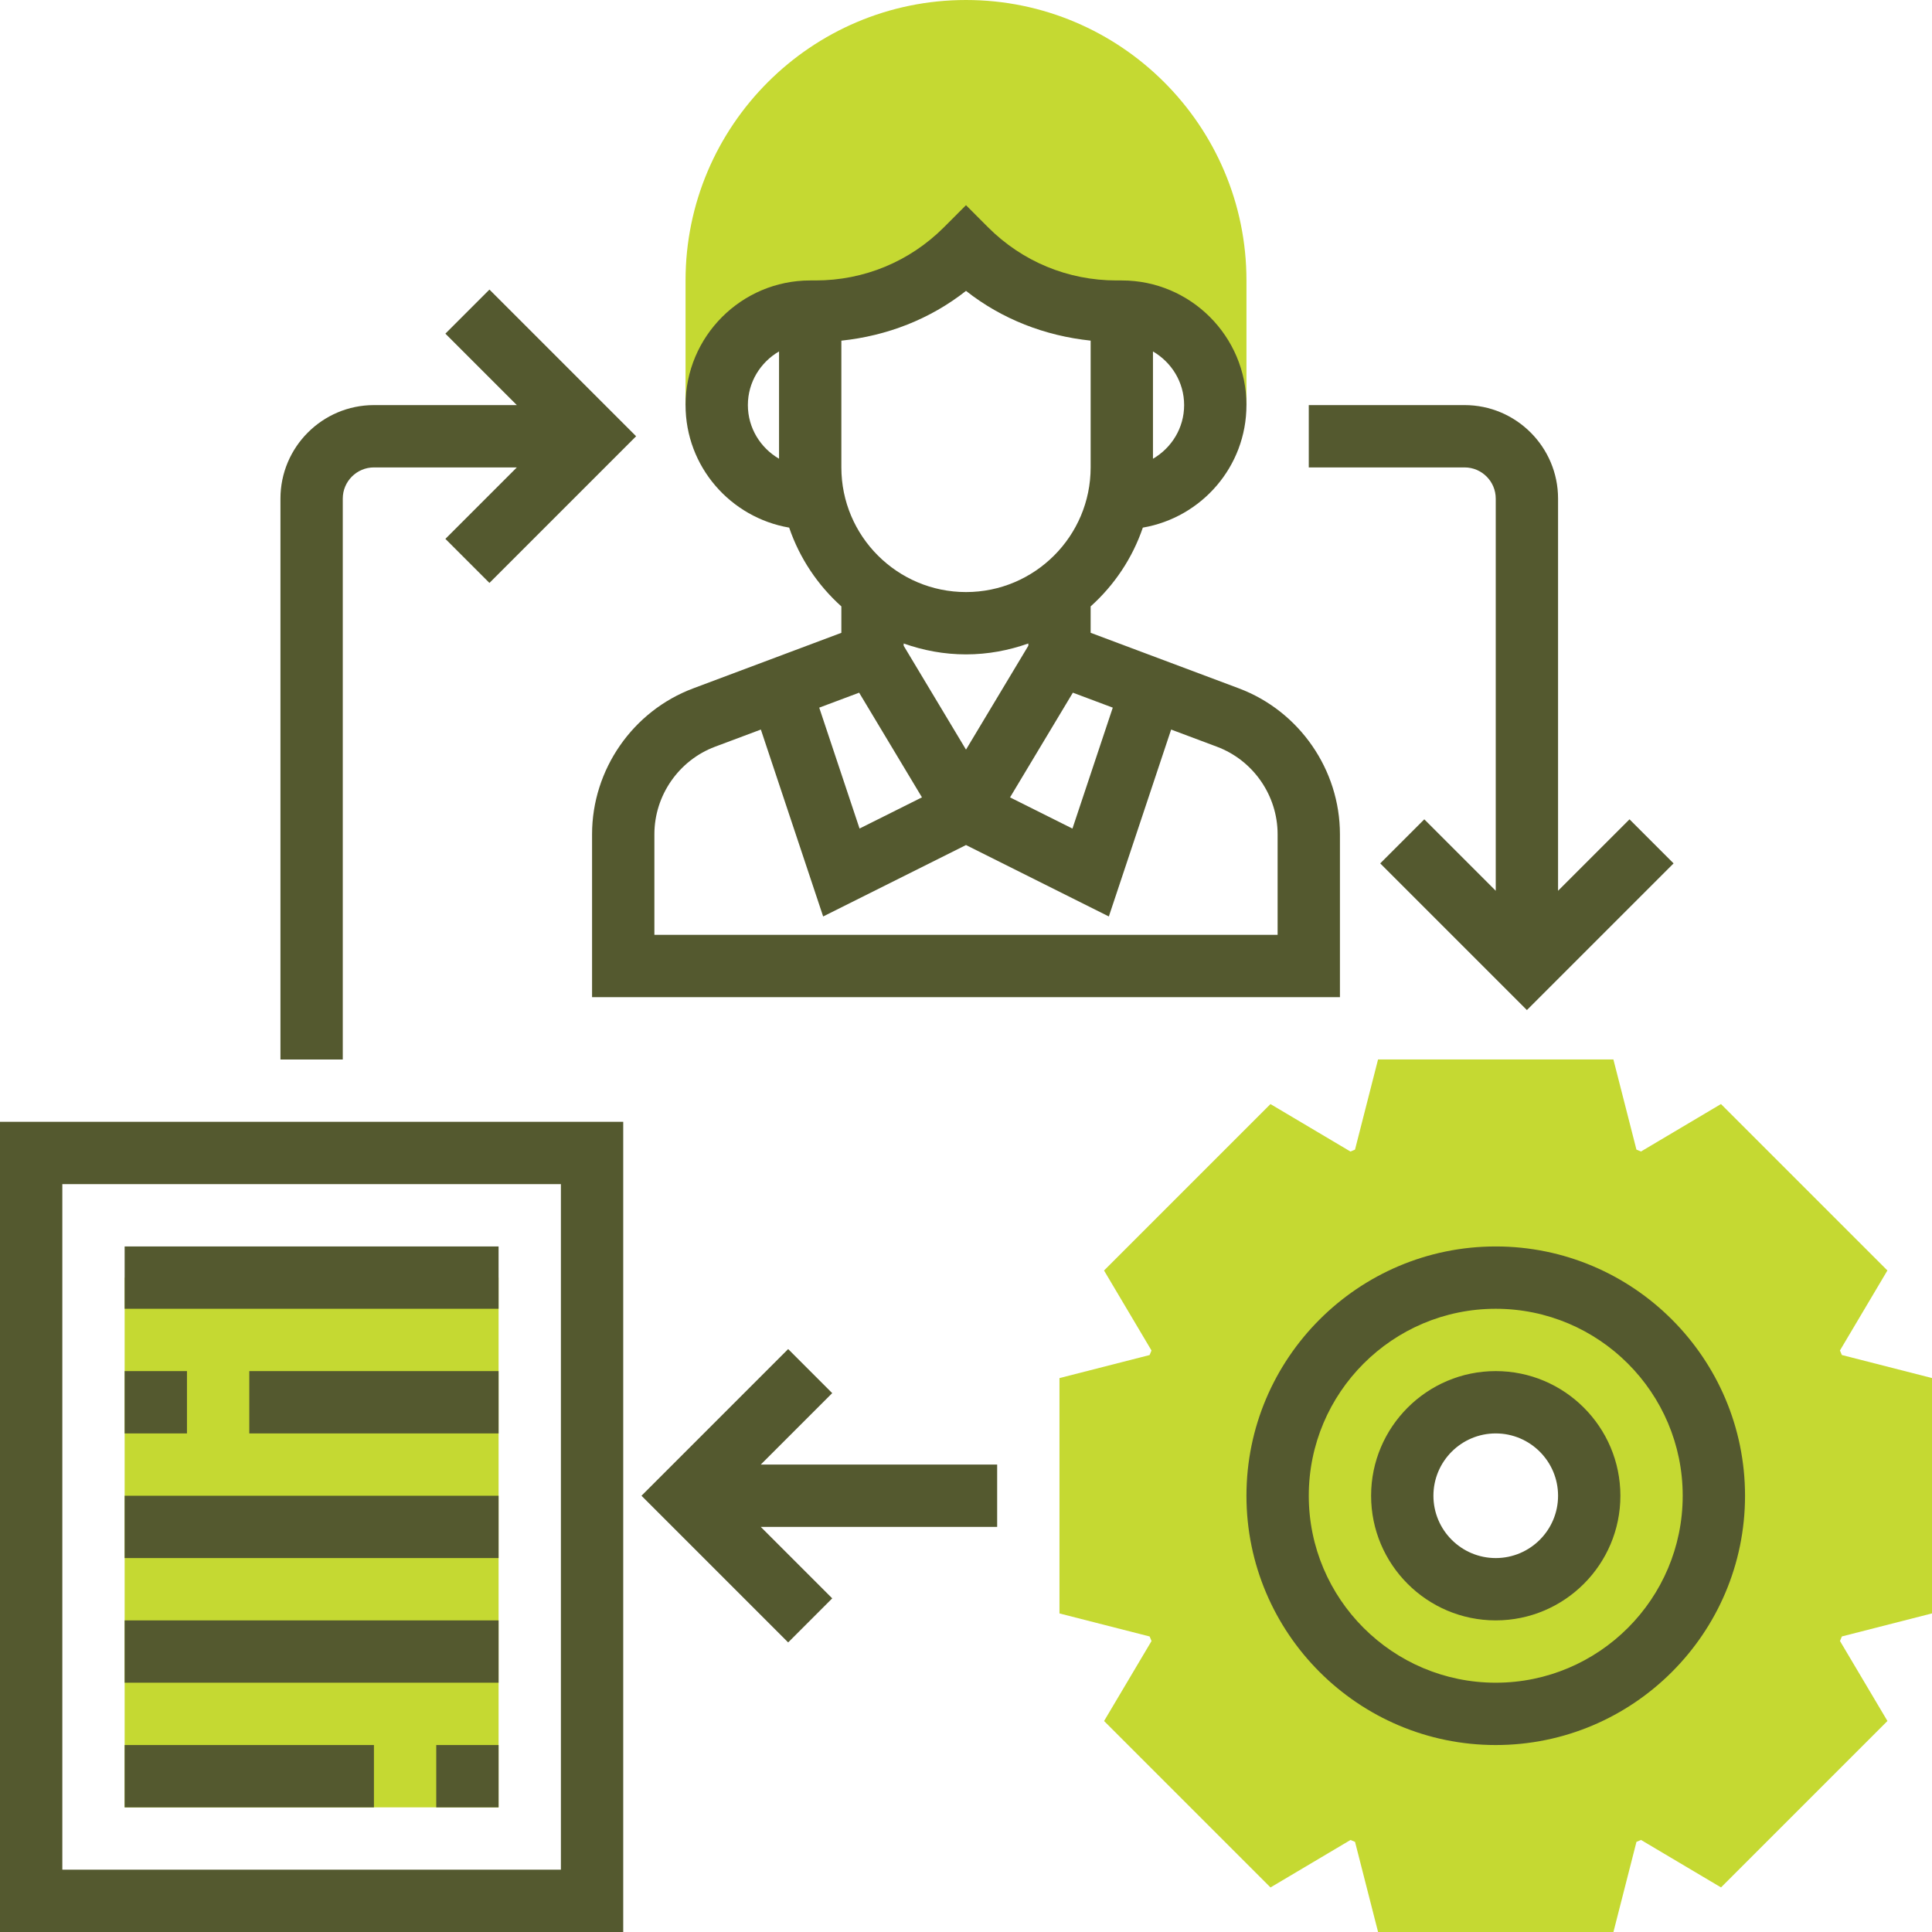 <?xml version="1.0" encoding="UTF-8"?> <svg xmlns="http://www.w3.org/2000/svg" xmlns:xlink="http://www.w3.org/1999/xlink" xmlns:svgjs="http://svgjs.com/svgjs" width="512" height="512" x="0" y="0" viewBox="0 0 496 496" style="enable-background:new 0 0 512 512" xml:space="preserve" class=""> <g> <g xmlns="http://www.w3.org/2000/svg" fill="#f0bc5e"> <path d="m32 328h96v136h-96zm0 0" fill="#c5d932" data-original="#f0bc5e" style="" class=""></path> <path d="m496 414.207v-60.422l-23.145-5.914c-.16-.391-.32-.781-.488-1.168l12.184-20.535-42.727-42.727-20.535 12.184c-.395-.168-.785-.328-1.168-.488l-5.914-23.137h-60.422l-5.914 23.145c-.391.16-.781.32-1.168.488l-20.535-12.184-42.727 42.727 12.184 20.535c-.168.395-.328.785-.488 1.168l-23.137 5.914v60.422l23.145 5.914c.16.391.32.781.488 1.168l-12.184 20.535 42.727 42.727 20.535-12.184c.395.168.785.328 1.168.488l5.914 23.137h60.422l5.914-23.145c.391-.16.781-.32 1.168-.488l20.535 12.184 42.727-42.727-12.184-20.535c.168-.395.328-.785.488-1.168zm-112-6.207c-13.258 0-24-10.742-24-24s10.742-24 24-24 24 10.742 24 24-10.742 24-24 24zm0 0" fill="#c5d932" data-original="#f0bc5e" style="" class=""></path> <path d="m248 0c-39.703 0-72 32.297-72 72v32h8c0-13.258 10.742-24 24-24h1.375c14.488 0 28.387-5.754 38.625-16 10.246 10.246 24.137 16 38.625 16h1.375c13.258 0 24 10.742 24 24h8v-32c0-39.703-32.297-72-72-72zm0 0" fill="#c5d932" data-original="#f0bc5e" style="" class=""></path> </g> <path xmlns="http://www.w3.org/2000/svg" d="m384 320c-35.289 0-64 28.711-64 64s28.711 64 64 64 64-28.711 64-64-28.711-64-64-64zm0 112c-26.473 0-48-21.527-48-48s21.527-48 48-48 48 21.527 48 48-21.527 48-48 48zm0 0" fill="#54592f" data-original="#000000" style="" class=""></path> <path xmlns="http://www.w3.org/2000/svg" d="m384 352c-17.648 0-32 14.352-32 32s14.352 32 32 32 32-14.352 32-32-14.352-32-32-32zm0 48c-8.824 0-16-7.176-16-16s7.176-16 16-16 16 7.176 16 16-7.176 16-16 16zm0 0" fill="#54592f" data-original="#000000" style="" class=""></path> <path xmlns="http://www.w3.org/2000/svg" d="m202.602 135.457c2.68 7.855 7.344 14.781 13.398 20.223v6.785l-38.039 14.262c-15.527 5.816-25.961 20.867-25.961 37.449v41.824h192v-41.824c0-16.582-10.434-31.633-25.953-37.457l-38.047-14.262v-6.777c6.055-5.434 10.719-12.359 13.398-20.223 15.074-2.586 26.602-15.664 26.602-31.457 0-17.648-14.352-32-32-32h-1.375c-12.457 0-24.168-4.848-32.969-13.656l-5.656-5.664-5.656 5.664c-8.809 8.809-20.512 13.656-32.969 13.656h-1.375c-17.648 0-32 14.352-32 32 0 15.793 11.527 28.871 26.602 31.457zm61.398 30.328-16 26.664-16-26.664v-.586c5.016 1.785 10.383 2.801 16 2.801s10.984-1.023 16-2.801zm-43.434 12.047 16.129 26.871-16.023 8.008-10.352-31.039zm107.434 36.344v25.824h-160v-25.824c0-9.953 6.258-18.977 15.574-22.473l11.762-4.406 15.992 47.984 36.672-18.336 36.672 18.336 15.992-47.984 11.77 4.414c9.309 3.488 15.566 12.512 15.566 22.465zm-42.32-32.504-10.352 31.047-16.023-8.008 16.129-26.879zm18.32-77.672c0 5.895-3.238 11-8 13.777v-27.547c4.762 2.77 8 7.875 8 13.77zm-56-29.32c9.238 7.273 20.289 11.535 32 12.77v32.551c0 17.648-14.352 32-32 32s-32-14.352-32-32v-32.543c11.711-1.234 22.762-5.504 32-12.777zm-48 15.543v27.547c-4.762-2.777-8-7.883-8-13.777 0-5.895 3.238-10.992 8-13.77zm0 0" fill="#54592f" data-original="#000000" style="" class=""></path> <path xmlns="http://www.w3.org/2000/svg" d="m0 496h160v-208h-160zm16-192h128v176h-128zm0 0" fill="#54592f" data-original="#000000" style="" class=""></path> <path xmlns="http://www.w3.org/2000/svg" d="m32 320h96v16h-96zm0 0" fill="#54592f" data-original="#000000" style="" class=""></path> <path xmlns="http://www.w3.org/2000/svg" d="m32 352h16v16h-16zm0 0" fill="#54592f" data-original="#000000" style="" class=""></path> <path xmlns="http://www.w3.org/2000/svg" d="m64 352h64v16h-64zm0 0" fill="#54592f" data-original="#000000" style="" class=""></path> <path xmlns="http://www.w3.org/2000/svg" d="m32 384h96v16h-96zm0 0" fill="#54592f" data-original="#000000" style="" class=""></path> <path xmlns="http://www.w3.org/2000/svg" d="m32 416h96v16h-96zm0 0" fill="#54592f" data-original="#000000" style="" class=""></path> <path xmlns="http://www.w3.org/2000/svg" d="m112 448h16v16h-16zm0 0" fill="#54592f" data-original="#000000" style="" class=""></path> <path xmlns="http://www.w3.org/2000/svg" d="m32 448h64v16h-64zm0 0" fill="#54592f" data-original="#000000" style="" class=""></path> <path xmlns="http://www.w3.org/2000/svg" d="m213.656 357.656-11.312-11.312-37.656 37.656 37.656 37.656 11.312-11.312-18.344-18.344h60.688v-16h-60.688zm0 0" fill="#54592f" data-original="#000000" style="" class=""></path> <path xmlns="http://www.w3.org/2000/svg" d="m88 128c0-4.406 3.586-8 8-8h36.688l-18.344 18.344 11.312 11.312 37.656-37.656-37.656-37.656-11.312 11.312 18.344 18.344h-36.688c-13.23 0-24 10.77-24 24v144h16zm0 0" fill="#54592f" data-original="#000000" style="" class=""></path> <path xmlns="http://www.w3.org/2000/svg" d="m384 128v100.688l-18.344-18.344-11.312 11.312 37.656 37.656 37.656-37.656-11.312-11.312-18.344 18.344v-100.688c0-13.23-10.77-24-24-24h-40v16h40c4.414 0 8 3.594 8 8zm0 0" fill="#54592f" data-original="#000000" style="" class=""></path> </g> </svg> 